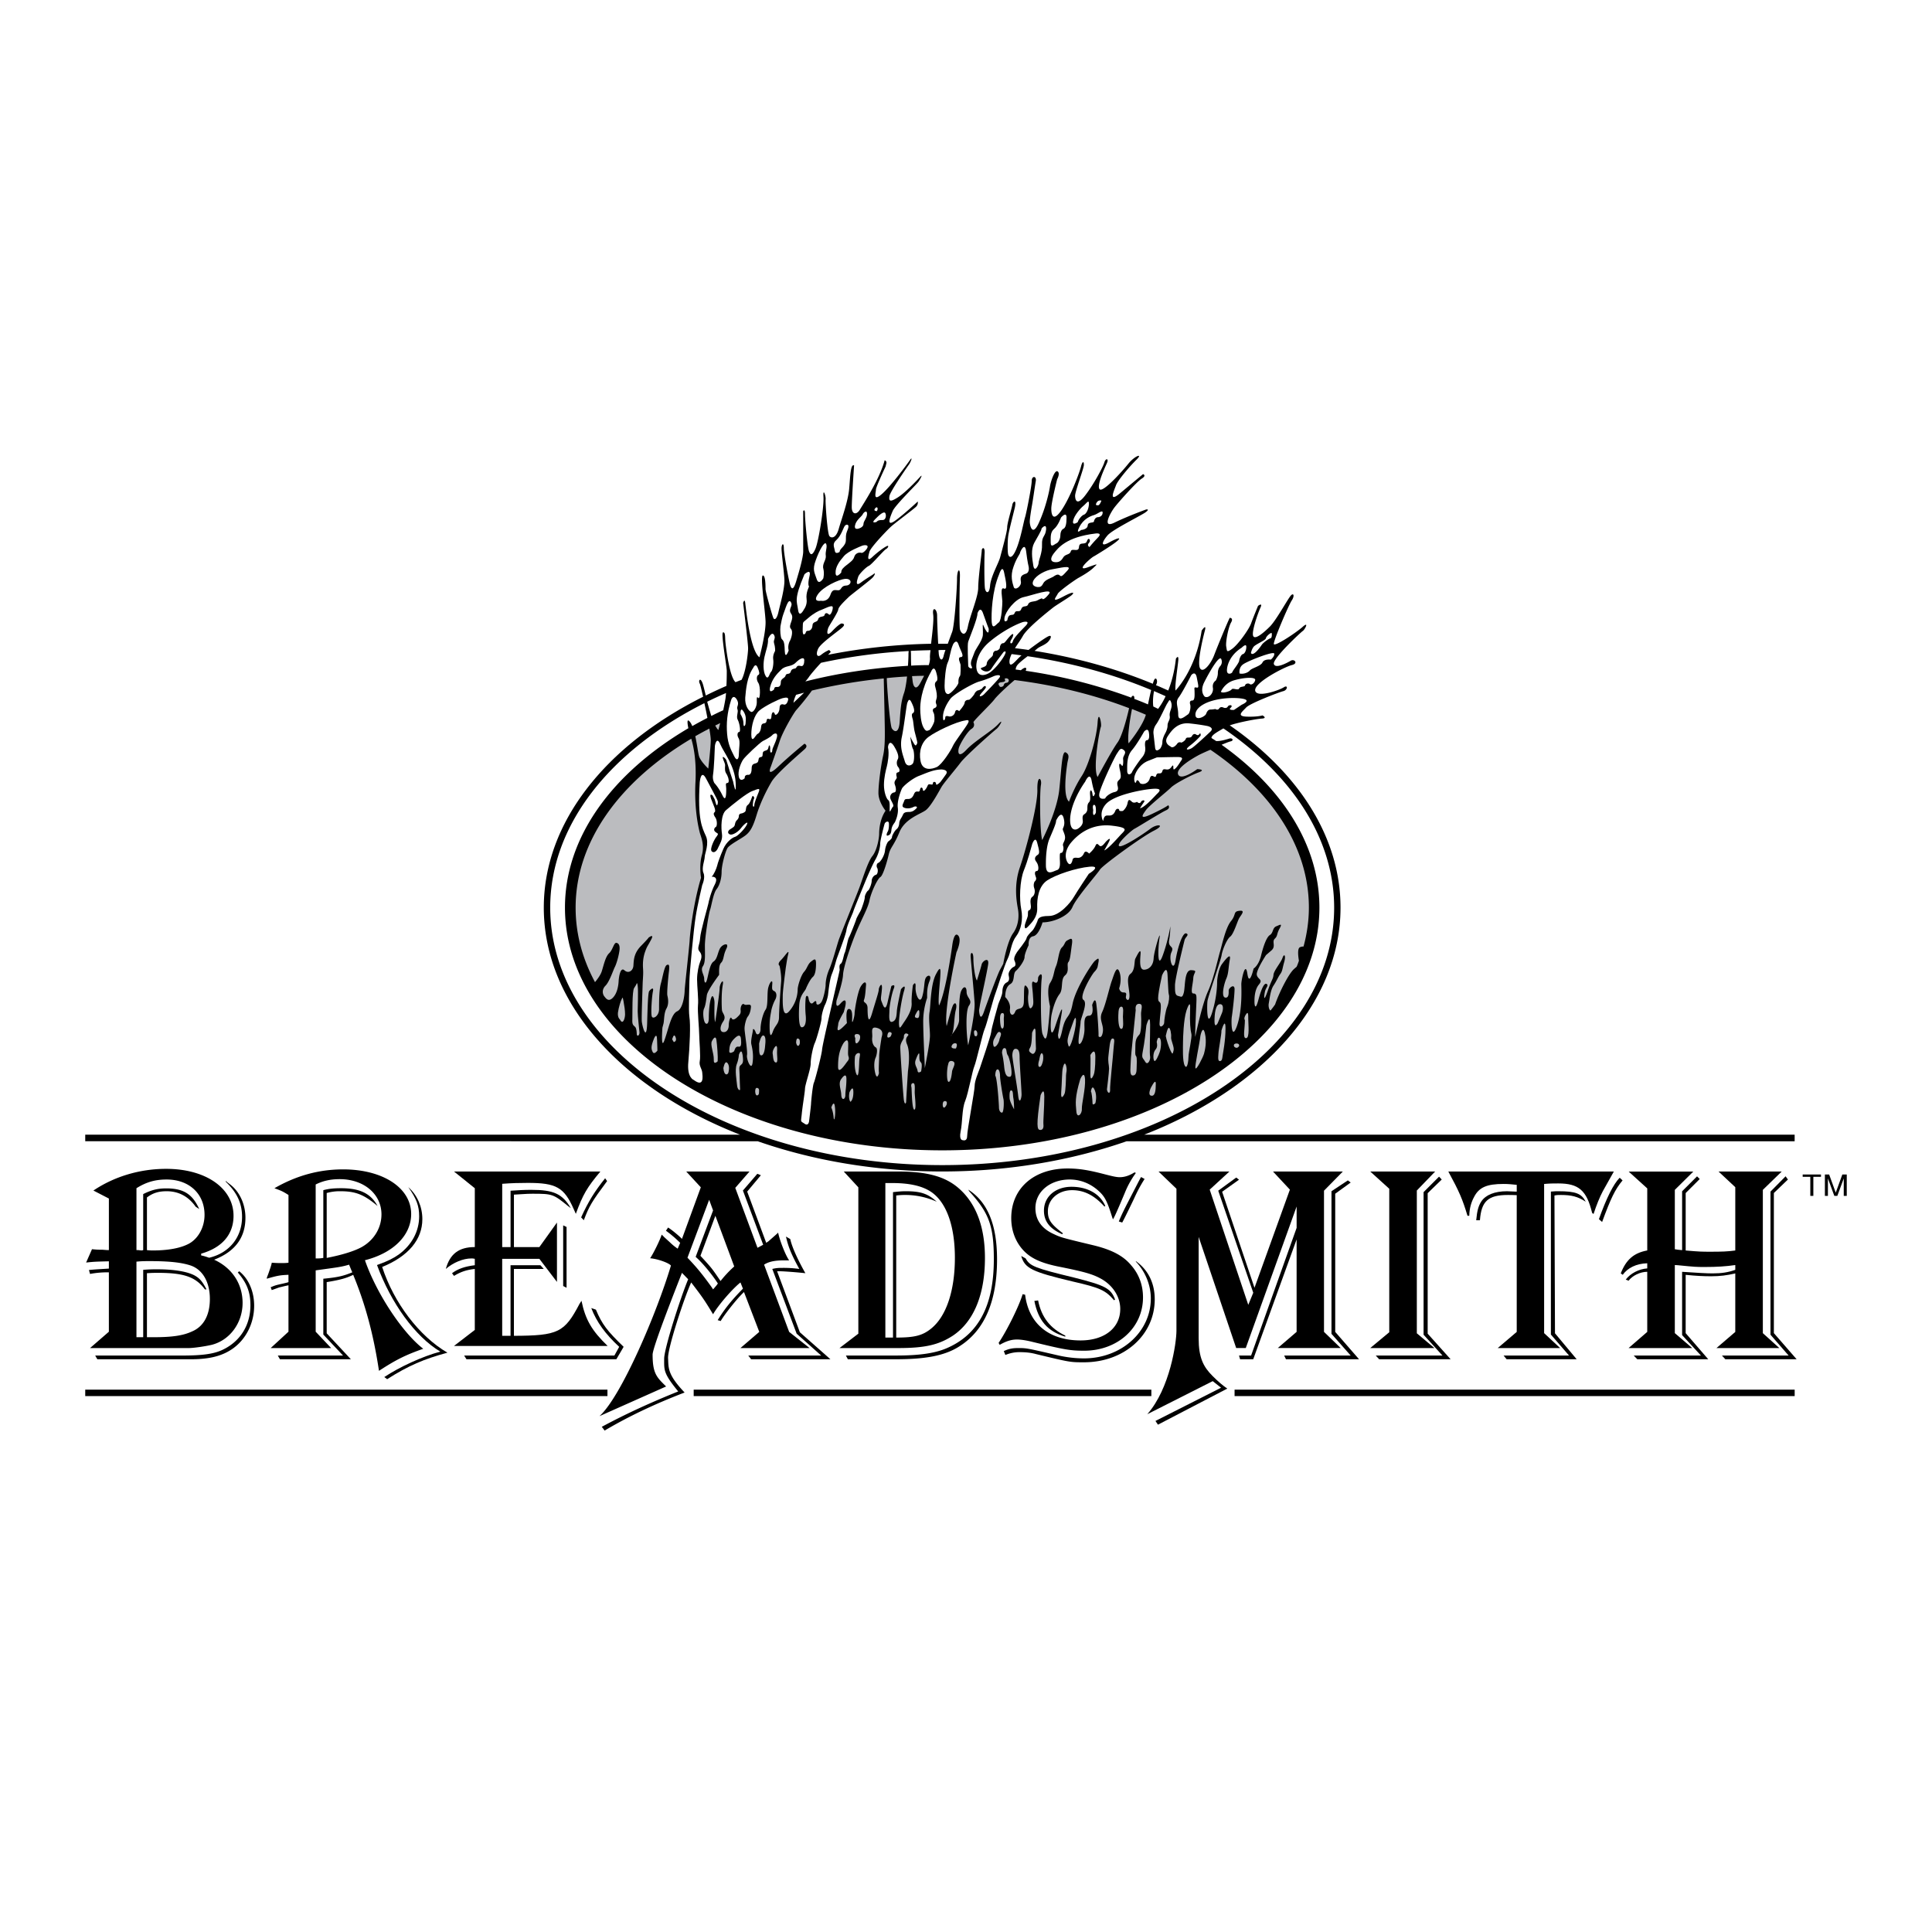 <svg xmlns="http://www.w3.org/2000/svg" width="2500" height="2500" viewBox="0 0 192.756 192.756"><g fill-rule="evenodd" clip-rule="evenodd"><path fill="#fff" d="M0 0h192.756v192.756H0V0z"/><path d="M183.312 119.311l.639-1.739v1.739h.301v-2.129h-.443l-.657 1.81-.656-1.81h-.426v2.129h.301v-1.739l.639 1.739h.302zM180.918 119.311v-1.899h.762v-.23h-1.826v.23h.761v1.899h.303zM8.504 113.209h65.335c-11.708-4.578-19.584-13.039-19.584-22.654 0-8.568 6.262-16.214 15.895-21.04-.16-.692-.284-1.224-.337-1.313-.16-.284.053-.709.301.018.071.213.177.657.302 1.171a42.701 42.701 0 0 1 2.058-.958c.036-.621.036-1.259.036-1.49 0-.443-.604-3.778-.373-3.849.249-.053.195.532.23.869.018.302.373 3.495 1.011 4.098.195-.071.408-.16.603-.23.444-.799.657-2.697.657-3.14 0-.55-.497-4.542-.497-4.542s.16-.515.213.036c.071.55.497 4.754 1.419 5.393 0 0 .674-2.537.604-3.655-.053-1.1-.55-4.506-.266-4.506.266 0 .266 1.046.266 1.348s.674 2.679.781 2.892c.088.213.336.178.514-.621s.639-2.36.585-3.247c-.053-.905-.301-2.714-.284-3.14.036-.425.23-.514.23.053 0 .585.515 3.317.639 3.69s.301.55.585-.373l.266-.904s.443-1.508.443-2.094v-4.027s.178-.301.178.302c0 .621.248 3.353.408 3.725.142.373.337.426.639-.284.302-.709.851-4.08.798-5.126-.071-1.047.249-.125.213.213-.036.337.178 3.405.373 3.654.177.248.674.248.94-.728.284-.994.958-2.803 1.047-4.098.106-1.277.142-2.377.479-2.217 0 0-.231 3.406-.231 4.151 0 .763.479.798.798.284.302-.515 1.969-3.016 2.484-4.949 0 0 .248.071.16.354l-.071.284s-.958 2.022-.958 2.289c0 .284-.319 1.224.55.479.887-.745 2.59-3.051 2.856-3.441.284-.408.089.195-.124.479-.195.267-1.845 2.644-1.934 3.123-.071.479.036.639.745.195.728-.426 1.863-1.614 2.271-2.058.391-.443.071.16-.125.443-.195.267-2.341 2.359-2.572 2.927-.23.55-.674 1.579.196.994.869-.604 2.306-1.951 2.306-1.951s.071.283-.16.514c-.248.249-2.111 1.632-2.501 1.987-.391.354-1.987 2.022-2.146 2.483-.142.479-.302 1.118.319.515.639-.585 1.224-.976 1.437-1.064.195-.071.106.195-.124.319s-1.419 1.543-1.703 1.667c-.284.124-.993.834-1.064 1.1-.088.284-.354 1.029.267.568.639-.479 1.188-.763 1.312-.887.124-.106.124.089-.124.372-.23.267-2.129 1.703-2.377 1.934-.23.23-1.029.958-1.064 1.259-.036.319-.87 1.543-.994 1.827-.106.284-.266 1.029.408.319.674-.709.905-.745.905-.745s.479 0 .124.355-2.111 1.543-2.431 2.129c-.301.603-.106.958.284.638.39-.319.798-.479.798-.479l.16.195s-.106.107-.266.284a58.515 58.515 0 0 1 10.271-1.1c.124-1.064.284-2.359.213-2.909-.124-.869.39-.585.39.089 0 .479.054 1.845.107 2.82h.958c.16-.443.319-.869.444-1.206.23-.674.479-4.311.479-5.269 0-.94.337-1.26.284-.107-.036 1.153-.071 4.666 0 5.109.089.426.567.905.798-.248.231-1.135 1.03-2.962 1.03-3.867 0-.922.354-3.495.354-3.726 0-.248.32-.443.285.266-.037.728-.037 3.051.035 3.53.088.479.443.603.514-.319.09-.905.834-2.182.994-2.767.16-.604.709-2.572.709-3.016 0-.426.479-1.969.516-2.253.035-.284.443-.639.248.284-.213.905-.639 2.484-.674 2.963-.055.479-.055 1.419 0 1.667.035.23.301.674.779-.39.48-1.082.764-2.821.924-3.3.141-.479.656-3.087.656-3.601 0-.515.479-.515.408 0-.09.514-.32 2.146-.408 2.572-.072.443-.195 1.188-.195 1.508s.248 1.579.922.071c.674-1.49 1.029-3.122 1.1-3.637.088-.514.479-1.667.764-1.455.266.195-.055.781-.055.781s-.584 2.306-.584 2.927c0 .639.195 1.384 1.064.089.869-1.312 1.738-3.654 1.898-4.275.158-.638.318-.514.283-.124s-.869 2.607-.869 3.016c0 .391.16 1.1 1.029-.053.869-1.136 1.773-2.839 1.896-3.282.125-.426.48-.391.232.124-.232.515-1.029 2.218-.711 2.572.32.355 2.219-1.738 2.857-2.537s1.508-1.1.834-.426c-.676.657-1.898 2.093-2.059 2.572-.16.461-.799 1.774.355.833 1.152-.958 2.342-1.951 2.342-1.951s.389.124-.125.444c-.514.319-2.342 2.377-2.732 2.891-.391.515-1.312 2.164.035 1.49 1.35-.656 3.123-1.295 3.123-1.295s.479-.089-.107.319c-.602.39-3.246 1.703-3.725 2.253s-.834 1.26.16.71c.992-.55 1.223-.479.779-.125-.426.373-2.092 1.401-2.359 1.543-.283.159-1.826 1.508-.602 1.082 1.223-.443.992-.354.602.036-.406.39-1.117.798-1.471.993-.355.195-1.988 1.348-2.094 1.614-.125.284-.764.958.514.284 1.26-.674 1.135-.355.834-.124-.318.248-1.438.922-1.791 1.188-.355.284-2.537 1.987-3.016 2.82-.213.39-.533.816-.799 1.242.443.054.904.106 1.348.178.656-.497 1.473-1.082 1.881-1.312.621-.355.301.372-.09.639-.389.283-.674.319-.992.603-.035.036-.107.089-.195.16 4.223.674 8.195 1.791 11.797 3.281.053-.159.088-.283.125-.354.195-.443.443.106.195.479v.018c.406.16.814.355 1.223.532.32-.816.621-1.863.764-3.175 0 0 .318-.515.23.248-.072.745-.355 2.484-.266 2.927 0 0 2.004-2.022 2.607-5.978 0 0 .514-.763.318 0-.195.745-.797 3.211-.479 3.761.32.55 1.117-.515 1.42-1.349.318-.833 1.348-3.335 1.543-3.689 0 0 .408 0 .125.479-.268.479-.551 1.934-.48 2.377.09.444 0 .674.604.231.586-.426 1.615-1.863 1.863-2.484.23-.639.709-1.792.709-1.792s.514-.391.23.195c-.266.603-.904 2.43-.709 2.82s1.064-.354 1.668-.958c.584-.585 1.613-2.448 1.986-2.962.355-.515.514-.124.195.354-.32.479-1.863 4.081-1.793 4.364.09.266 2.146-1.083 2.857-1.703.709-.639.23.266.035.39-.195.125-2.998 2.732-2.893 3.282.125.55 1.35-.106 1.703-.319.355-.195.764.284.09.443-.674.159-3.762 1.738-3.654 2.537.123.781 2.43-.036 2.855-.319.443-.284.391.284-.07.39-.48.125-3.336 1.225-3.691 1.632-.354.39-1.027.869.072.905 1.117.035 1.561-.124 1.561-.124s.551.284-.088.319c-.516.036-2.254.355-3.176.674 6.848 4.736 11.051 11.141 11.051 18.184 0 9.615-7.875 18.076-19.584 22.654h64.893v.656h-66.648c-5.5 1.916-11.779 3.016-18.396 3.016-6.634 0-12.915-1.1-18.414-3.016H8.504v-.653zM123.174 138.648h55.881v.639h-55.881v-.639zM69.209 138.648h45.662v.639H69.209v-.639zM8.504 138.648h52.101v.639H8.504v-.639zM178.381 117.68l-.231-.321-1.507 1.526v14.281l1.808 2.076h-6.652l.338.371h7.113l-2.271-2.607v-13.979l1.402-1.347z"/><path d="M162.486 116.881l1.861 1.686v6.191c-1.348.248-2.111.922-2.643 2.287l.195.143c.496-.691 1.348-1.117 2.447-1.152v.514c-.816.053-1.686.496-2.146 1.117l.285.107c.371-.496 1.152-.887 1.861-.887v5.996l-1.861 1.613h6.35l-1.738-1.49v-6.793l.301.018c1.793.176 1.793.176 2.715.176 1.154 0 2.059-.053 3.016-.193v.479c-.709.248-1.348.354-2.27.354-.568 0-1.49-.053-3.035-.158v6.314l1.881 2.041H163l.355.371h7.078l-2.254-2.607v-5.818c1.047.107 1.773.143 2.555.143.852 0 1.578-.09 2.395-.285v5.838l-1.881 1.613h6.281l-1.65-1.49v-14.297l1.881-1.828h-6.299l1.668 1.561v6.316c-.762.105-1.4.123-2.412.123-.922 0-1.1 0-2.537-.123v-5.73l1.402-1.402-.268-.266-1.49 1.49v5.873c-.336-.037-.479-.037-.727-.09v-5.924l1.846-1.828h-6.457v-.003zM154.732 133.148l1.811 2.094h-6.529l.303.371h6.988l-2.164-2.59-.053-13.748c.23-.053.373-.053.656-.053 1.029 0 1.686.16 2.467.674-.426-.816-.994-1.047-2.732-1.047-.195 0-.391 0-.746.035v14.264h-.001zM161.598 117.502c-.619.621-1.312 2.004-2.074 4.133l.318.283c.869-2.357 1.277-3.229 2.041-4.15l-.285-.266z"/><path d="M161.014 116.881h-16.516c1.1 2.021 1.418 2.768 1.914 4.418h.178c.018-.764.195-1.35.48-1.881.496-.959 1.26-1.295 2.943-1.295.445 0 .816.035 1.312.088v.674h-.141l-.834-.035c-1.242 0-2.129.373-2.555 1.012-.283.426-.426.922-.514 1.881h.371c.143-1.898.816-2.52 2.785-2.52.25 0 .498 0 .887.018v13.643l-1.896 1.613h6.227l-1.598-1.49v-14.883c.586-.053.924-.053 1.402-.053 2.039 0 2.838.674 3.387 2.943l.143.107c.285-.887.621-1.703.922-2.271l1.103-1.969zM143.842 117.68l-.268-.285-1.543 1.544v14.227l1.881 2.076h-6.652l.336.371h7.133l-2.29-2.552v-14.016l1.403-1.365z"/><path d="M136.709 116.881l1.898 1.721v14.316l-1.898 1.578h6.404l-1.756-1.473v-14.244l1.829-1.898h-6.477zM134.758 117.98l-.283-.212-1.633 1.082v14.228l1.916 2.164h-6.635l.178.371h7.291l-2.377-2.73v-13.785l1.543-1.118zM118.473 120.145l.764 2.182v11.975c0 1.65.887 2.52 1.596 3.406-1.33-.318-2.359-1.844-2.359-4.859v-12.704h-.001z"/><path d="M133.979 116.881h-6.973l1.686 1.809-3.531 9.793-3.229-9.58 1.686-1.205-.283-.213-1.791 1.312 3.494 10.182-.498 1.207-3.848-11.496 1.969-1.809h-7.078l1.791 1.721v14.174c0 1.172-.639 5.748-2.91 8.32l6.529-3.299.834.656-6.547 3.316.248.373c2.307-1.207 4.613-2.395 6.92-3.602-.426-.283-.924-.709-1.473-1.26-.922-.922-1.385-1.826-1.385-3.76v-10.113l3.744 11.088h.957l5.074-14.121v2.129l-4.541 12.738h-1.207l.107.371h1.312l4.328-11.955v9.225l-1.881 1.613h6.279l-1.666-1.613v-14.086l1.883-1.915zM101.887 125.307c.354 1.242 1.064 1.58 5.162 2.555 2.715.621 3.246.869 4.098 1.863l.105-.07c-.426-1.119-.975-1.402-4.061-2.184-3.957-.957-4.436-1.152-4.861-1.916l-.443-.248zM103.199 129.795c.391 1.969 1.312 3.033 3.086 3.566v-.107c-1.508-.727-2.377-1.826-2.713-3.512l-.373.053z"/><path d="M113.328 125.875c.959 1.012 1.49 2.359 1.49 3.672 0 3.336-2.945 5.979-6.67 5.979-.869 0-1.756-.107-2.59-.301-3.141-.729-3.141-.729-3.992-.729-.531 0-.922.07-1.418.303l.158.389a3.554 3.554 0 0 1 1.455-.283c.568 0 1.1.053 1.615.195 3.389.816 3.389.816 4.771.816 4.01 0 7.061-2.715 7.061-6.281 0-1.596-.639-2.926-1.881-3.812v.052h.001zM110.277 120.322c-.531-1.225-1.791-1.916-3.371-1.916-1.596 0-2.75.977-2.75 2.377 0 1.082.586 1.811 1.828 2.359l.053-.105c-1.189-.906-1.49-1.35-1.49-2.182 0-1.207 1.047-2.111 2.412-2.111 1.189 0 2.201.496 3.229 1.631l.089-.053zM113.844 117.432c-.195.336-.586 1.117-1.012 1.934-.621 1.205-.904 1.756-1.207 2.5l.338.107c.053-.09.248-.443 1.152-2.324.303-.674.604-1.277 1.082-2.023l-.353-.194z"/><path d="M113.188 116.969c-.533.338-1.012.48-1.473.48-.338 0-.711-.09-1.473-.285-1.561-.408-2.555-.584-3.727-.584-3.369 0-5.623 1.986-5.623 4.949 0 1.223.408 2.324 1.154 3.156.762.852 1.826 1.35 3.76 1.721 2.467.498 3.264.729 4.133 1.225 1.119.656 1.828 1.773 1.828 2.963 0 1.898-1.58 3.141-3.957 3.141-3.156 0-5.18-1.668-5.533-4.561l-.25-.053c-.318 1.1-1.525 3.566-2.395 4.861l.107.195c.621-.355 1.135-.533 1.721-.533.426 0 .975.09 1.596.248 3.141.764 3.709.869 5.109.869 3.336 0 5.873-2.287 5.873-5.32 0-1.207-.391-2.307-1.189-3.211-.781-.941-1.934-1.545-3.762-1.988-3.246-.779-3.246-.779-4.062-1.17-1.117-.533-1.721-1.385-1.721-2.537 0-1.65 1.473-2.855 3.424-2.855.994 0 1.953.354 2.732 1.01.727.621.959 1.012 1.49 2.715l.088.248c.125-.16.463-.922 1.172-2.607a9.037 9.037 0 0 1 1.117-2.021l-.139-.056zM84.59 135.613h4.826c3.033 0 4.949-.389 6.368-1.33 2.466-1.596 3.691-4.488 3.691-8.639 0-3.441-.941-5.73-2.875-6.955l.125.195c1.952 2.129 2.43 3.441 2.43 6.76 0 4.666-1.561 7.557-4.79 8.904-1.171.48-2.697.693-4.949.693h-5.021l.195.372z"/><path d="M84.182 116.881l1.455 1.578v14.602l-1.88 1.436h5.836c2.697 0 4.062-.318 5.482-1.242 2.076-1.4 3.193-4.08 3.193-7.752 0-3.104-.887-5.463-2.661-6.988-1.348-1.154-3.158-1.633-6.014-1.633h-5.411v-.001zM78.417 123.373c.231 1.047.567 1.846 1.33 3.229a11.596 11.596 0 0 0-1.667-.105c-.497 0-.639.018-1.029.105l2.431 6.459 2.448 2.182h-7.273l.284.371h7.912l-3.051-2.695-2.271-6.086h.302c.337 0 1.773.107 2.519.195-.78-1.383-1.348-2.643-1.508-3.406l-.427-.249z"/><path d="M74.78 116.881h-6.315l1.455 1.578-1.881 5.145c-.319-.336-1.064-.939-1.384-1.135l-.213.32c.337.248.533.406.674.531.266.213.497.443.745.674l-.248.586a5.279 5.279 0 0 1-.763-.621l-.603-.551c-.071-.088-.142-.141-.231-.23-.142.498-.852 1.934-1.153 2.359.709.055 1.845.443 2.076.729-1.401 4.719-4.967 13.092-7.132 15.025l6.652-2.963c-.922-.904-1.348-1.277-1.348-3.176 0-.727 2.271-6.475 2.927-8.16l.621.639c-.816 1.969-2.395 6.936-2.395 7.93 0 1.154-.088 1.438 1.401 3.264-2.608 1.047-5.162 2.201-7.628 3.531.107.123.195.248.284.373 2.52-1.49 5.198-2.732 7.983-3.797-1.721-1.811-1.596-2.43-1.65-3.424-.053-.959 1.579-5.961 2.307-7.557 1.153 1.508 1.312 1.738 2.182 3.174.55-.957 1.951-2.555 2.732-3.174l.248.619c-1.153 1.172-1.845 2.041-2.519 3.141l.301.09c.337-.604 1.632-2.254 2.324-2.893l1.525 3.975-1.88 1.613h6.9l-2.04-1.613-2.501-6.707c.426-.283 1.029-.426 1.898-.426h.603c-.373-.531-.94-1.986-1.1-2.768-.106.107-.106.107-.976.871l-.213.141-1.898-5.109 1.366-1.631-.355-.143-1.437 1.668 2.022 5.41-.568.303-2.217-5.979 1.422-1.632z"/><path d="M62.22 134.373c-1.65-1.598-2.146-2.236-2.768-3.709l-.461-.158c.533 1.4 1.419 2.607 2.786 3.867l-.479.869h-14.99l.231.371h14.955l.726-1.24zM56.526 122.416l-.338-.16v6.049l.338.177v-6.066zM60.375 117.555c-1.064 1.33-1.686 2.342-2.395 3.902l.266.285c.532-1.402.78-1.828 2.324-3.904l-.195-.283z"/><path d="M45.296 116.881l2.075 1.668v5.871c-1.596 0-2.483.691-2.892 2.182.746-.639 1.721-1.047 2.555-1.047.071 0 .195 0 .337.037v.639c-1.011.123-1.703.371-2.271.797l.195.268c.674-.408 1.242-.604 2.075-.693v6.086l-2.075 1.596h15.327c-1.561-1.508-2.218-2.607-2.607-4.506l-.195.303c-1.508 2.873-2.129 3.174-6.546 3.193v-6.672h2.98l-.337-.371h-2.98v7.043h-.833v-7.682h3.708l1.756 2.305v-5.924l-1.756 2.447h-2.537v-5.232l.284-.018c1.188-.072 1.188-.072 1.579-.072 1.952 0 2.076.037 3.53 1.225l.284.213c-.852-1.438-1.721-1.826-3.956-1.826-.709 0-1.26.035-2.058.088v5.623h-.833v-6.314c.976-.072 1.703-.09 2.555-.09 2.838 0 3.618.443 4.577 2.609l.213.479c.709-1.934 1.1-2.607 2.448-4.223H45.296v-.002zM38.626 137.602c2.111-1.35 3.708-2.023 6.014-2.645-2.821-1.648-5.34-4.967-6.511-8.551 2.607-1.064 4.009-2.73 4.009-4.771 0-1.242-.514-2.412-1.401-3.193.834 1.172 1.083 1.898 1.083 2.91 0 1.49-.728 2.855-2.04 3.814-.533.371-1.064.656-2.165 1.047 1.401 3.812 3.796 7.131 6.315 8.639-1.792.479-4.062 1.525-5.588 2.537l.284.213z"/><path d="M28.781 125.98c-.23.037-.426.037-.71.037-.248 0-.479 0-.958-.037l-.018.107a6.261 6.261 0 0 1-.195.621 8.276 8.276 0 0 1-.266.727l-.018.143c1.153-.338 1.401-.355 2.165-.391v.729l-.089.035c-.337.088-.674.158-.976.23-.284.07-.408.123-.71.248l.107.283c.426-.143.709-.266.816-.283.177-.035.337-.09.852-.195v4.631l-1.774 1.631h6.032l-1.543-1.631v-6.121c2.306-.318 2.537-.338 3.335-.568l.071.178.16.391.088.195c-.869.355-1.401.496-2.892.639v5.57l1.969 2.094h-6.51l.213.371h7.078l-2.413-2.59v-5.107c1.313-.215 1.97-.391 2.644-.729 1.207 2.928 2.022 5.926 2.572 9.58 1.686-1.1 2.643-1.58 4.417-2.201-2.075-1.596-4.666-5.516-5.818-8.834 2.856-.727 4.612-2.5 4.612-4.611 0-2.607-2.821-4.453-6.794-4.453-2.395 0-4.666.621-6.848 1.881.674.248.816.301 1.402.674v6.756h-.001zM23.725 126.957c.905 1.047 1.26 1.969 1.26 3.264 0 1.934-.958 3.531-2.643 4.383-.923.479-2.094.639-4.205.639H9.498l.213.371h9.331c1.88 0 3.193-.336 4.257-1.117 1.295-.957 2.058-2.537 2.058-4.223 0-1.453-.568-2.713-1.49-3.441l-.142.124z"/><path d="M10.863 119.578v5.145c-.142 0-.195 0-.639-.037-.284 0-.532 0-1.046-.053l-.586 1.33c.852-.088.905-.088 2.271-.123v.727c-.497.035-1.596.09-1.987.143l.106.391a9.485 9.485 0 0 1 1.88-.16v5.926l-1.88 1.631h9.811c.532 0 1.738-.178 2.376-.336 1.792-.48 3.034-2.201 3.034-4.17 0-1.898-1.046-3.494-2.838-4.311 2.076-.799 3.122-2.199 3.122-4.188 0-1.258-.514-2.447-1.348-3.174-.177-.16-.284-.213-.621-.498v.072c1.118 1.082 1.632 2.146 1.632 3.512 0 2.023-1.259 3.602-3.282 4.08-.373-.123-.532-.178-.798-.23v-.178c2.111-.604 3.229-1.934 3.229-3.777 0-2.75-2.767-4.684-6.723-4.684-2.59 0-5.145.744-7.256 2.164l1.543.798z"/><path d="M71.356 72.389c.106.195.213.355.319.444 0 0 .071-.284.177-.692-.177.089-.336.16-.496.248z" fill="#bbbcbf"/><path d="M70.558 70.012c.125.461.266.958.408 1.419.39-.195.781-.391 1.189-.568a25 25 0 0 0 .23-1.188c.018-.142.035-.337.053-.532a35.55 35.55 0 0 0-1.88.869z" fill="#fff"/><path d="M69.369 73.454c.177.816.284 1.686.373 1.987.16.533.923 1.242.923 1.242s.248-2.128.248-2.856c0-.195-.053-.603-.142-1.135-.479.247-.94.496-1.402.762zM59.364 97.988c.267-.32.568-.746.674-1.082.213-.675.373-1.473.745-1.81.355-.337.461-1.046.709-1.028.23.035.391.248.302.833-.089.586-.302 1.294-.461 1.597-.16.318-.532 1.455-.922 1.844-.408.408-.284.889-.089 1.102.178.23.426.531.852.07s.532-1.225.55-1.686c.036-.461.195-1.384.586-1.012.407.355.869.018.887-.496.036-.532.036-1.224.78-1.969.728-.745.728-.798.728-.798s.621-.479.249.213c-.373.709-.373.585-.585 1.17s-.249 1.171-.213 1.685c.035.533 0 .764-.036 1.455-.018.674-.124 3.424-.088 3.832.035.408.461 2.094.532.248.053-1.844.089-3.139.213-3.281.125-.16.461-.461.373 0-.106.461-.23 2.182-.124 2.52.089.336.728 0 .728-.711 0-.709 0-1.969.195-2.607.178-.656.337-1.667.568-1.791.249-.125.284.035.23.586-.071.549-.23 2.217-.16 2.465.053.23.178.799-.089 1.277-.284.496-.212 1.242-.319 1.578l-.089.338s-.178 2.359.213 1.225c.408-1.137.656-2.59 1.26-2.857.621-.283.745-1.791.745-2.057 0-.285.461-4.365.497-4.985.018-.586.355-3.69 1.136-6.28 0 0-.213-1.224.089-2.271.301-1.047-.16-1.97-.213-2.235-.071-.284-.585-2.218-.426-5.127.107-2.289-.266-3.726-.425-4.24C61.865 77.924 57.43 83.92 57.43 90.555c0 2.608.674 5.091 1.934 7.433zM120.762 74.802c-.586.248-1.117.497-1.26.585-.355.195-2.271 1.259-1.951 1.898.318.639 1.898-.55 1.898-.55s.922.035.158.319c-.744.266-2.412 1.135-2.803 1.543-.389.391-2.146 1.774-2.465 2.218-.301.426-.816 1.064.604.391 1.418-.675 1.613-.87 1.613-.87s.285.284-.23.514c-.514.23-2.803 1.668-3.121 1.827-.32.16-1.863 1.543-1.545 1.739.303.195 2.449-1.224 3.123-1.739.674-.514 1.543-.408.355.195-1.189.585-5.145 3.477-5.393 3.885-.232.39-2.324 2.767-2.732 3.708-.391.958-1.971 1.561-2.998 1.561 0 0-.355 1.259-.924 1.384-.549.088-.461.887-.461.887s-.408.833-.408 1.188c0 .354-.549 1.117-.869 1.384-.318.283-.07 1.027-.549 1.312-.479.266-.516 1.029-.516 1.295 0 0 .551.514.48 1.152-.09.639.318.834.514.32.195-.516.834-.035.869-.994.035-.939-.035-1.863.23-1.578.283.283.248.549.195.992-.035.426.053 1.455.32 1.189.283-.283.193-.639.158-1.312s-.23-1.508.125-1.26c.355.23.391-.213.391-.408s.479-.781.354.123c-.105.906-.105 4.986.09 5.465s.389.904.549-.551c.16-1.473.195-2.217.195-2.217s-.391-1.668 0-2.307c.408-.621.355-1.135.604-1.703.23-.549.266-1.542.586-1.862.318-.301.248-.549.549-.709.32-.159.568-.372.443.444-.123.833-.158 1.508-.354 1.738s.158.905-.32 1.313c-.479.389-.16 1.348-.549 1.861-.408.516-.676 1.455-.799 2.059-.125.586-.195 2.838.355 1.188.549-1.666.797-2.182.639-1.24-.16.957-.355 2.074-.355 2.074s.07 1.137.426-.479c.354-1.633.727-1.029 1.029-2.625.318-1.578 1.951-4.027 2.217-4.276.283-.23.443-.39.373.089l-.09.479s-.035.231-.318.515c-.266.266-1.578 2.484-1.1 2.803.479.32-.285 1.828-.285 2.217 0 .391-.354 2.184-.123 2.184.248 0 .514-.869.514-1.473 0-.586-.105-1.35.443-1.35.551 0 .32-1.062.32-1.062s.318-1.029.426-.037c.123.994.213 2.607.213 2.893v.266s.301.32.426-.426c.123-.744-.426-1.225-.07-1.986.354-.746.709-2.377.939-3.051.248-.676.514-1.74.799-.941.266.781-.037 1.615-.037 1.615s.072.408.426.408c.355 0 .285.158.248.426-.053.283.391.639.355-.195-.053-.834-.355-1.738.107-2.094.479-.355.354-1.278.479-1.508s.604-1.277.514-.39c-.07.869-.07 1.543.408 1.49.461-.035.869-.426.904-1.135.037-.71.746-3.033.586-2.022-.16 1.029-.23 3.246.32 1.738.549-1.508.762-2.909.762-2.909s0 .674-.123 1.401c-.125.763.549.515.23 1.188-.32.674.195 2.112.408.834.193-1.26.709-2.838 1.064-2.714.354.124-.09.372-.16.656-.072.284-.959 3.849-.959 4.523 0 .656 0 .977.32 1.064.318.072.408.23.566-.354.143-.604.037-2.271.746-2.219.709.035.23.195.195.781-.035.604-.32 1.543 0 1.543.318 0 .318.213.318.604s-.158 3.281-.123 3.725c0 0 .674-3.246 1.277-4.559.584-1.312.992-3.282 1.188-3.92s.551-2.395 1.102-3.069c.549-.674.193-.958.832-1.029.639-.089.195.39 0 .709s-.549 1.579-.904 1.863c-.354.266-.799 1.366-.869 1.88-.088.515-1.312 4.009-1.402 4.525-.07.514-.07 2.838.445 1.223.514-1.631.514-2.926.514-3.139 0-.195.125-1.26.479-1.74.355-.478.941-1.223.781-.425-.143.78-.107 1.349-.355 1.897-.23.551-.514 1.775-.105 1.863.391.07.354-.479.354-.709 0-.248.586-.729.586-.125 0 .586-.195 2.219-.266 2.697-.088.461-.053 2.572.514.939.551-1.615.426-3.76.426-4.15 0-.408.408-2.378.604-1.029.195 1.348.621-.515.621-.515s.479-.284.727-1.224c.23-.958.551-1.916.906-2.129.354-.23.23-.709.639-.869.389-.16.619-.319.318.23-.318.568-.16.71-.479 1.012-.32.319.16.763-.355 1.188l-.514.443s-.994 1.507-.924 1.968c.09.48.676.443.195.994-.461.568-.426 1.543-.426 1.738 0 .213.072.959.391-.23.32-1.188.604-1.738.834-1.578.23.158-.125.354-.195.834-.088.461-.123 1.027.285-.125.389-1.152.549-1.189.584-1.633.035-.426.746-1.223.904-1.702.16-.461.355-.231.16.443-.195.675-.16.87-.391 1.188-.23.32-.354.674-.674 1.152-.318.48-.391 1.385-.479 1.811-.035.248.035.604.178.674a7.88 7.88 0 0 0 .461-.604c.408-1.188 1.348-3.068 1.898-3.547.105-.09.178-.16.248-.213.088-.195.16-.391.23-.604-.07-.426-.16-1.153.07-1.331a.834.834 0 0 1 .391-.088c.338-1.242.533-2.555.533-3.885.003-6.061-3.741-11.614-9.825-15.747z" fill="#bbbcbf"/><path d="M122.057 72.673c-.496.301-1.189.639-1.189.958.16.106.32.195.463.302.461.035 1.135-.195 1.33-.249.283-.089.479.195.123.284-.123.018-.479.16-.904.337 6.049 4.311 9.758 10.005 9.758 16.25 0 13.322-16.906 24.214-37.627 24.214-20.738 0-37.644-10.893-37.644-24.214 0-7.078 4.754-13.447 12.311-17.899-.106-.515-.16-1.011.142-.657.089.106.177.266.249.444.496-.284.993-.55 1.508-.816a35.421 35.421 0 0 0-.302-1.472c-9.331 4.701-15.38 12.099-15.38 20.401 0 14.138 17.58 25.687 39.116 25.687 21.537 0 39.098-11.549 39.098-25.687-.002-6.937-4.222-13.235-11.052-17.883zM115.139 68.948c-.09.461-.143 1.082-.072 1.543.16.071.32.16.48.23.193-.266.479-.674.744-1.259-.373-.177-.764-.337-1.152-.514z" fill="#fff"/><path d="M112.938 70.74c-.23 1.135-.479 2.909-.336 3.424 0 0 1.4-1.703 1.721-2.856a42.493 42.493 0 0 0-1.385-.568zM101.23 67.848c-.746.621-1.756 1.579-2.006 1.916-.354.479-1.986 2.022-2.109 2.288 0 0 .248.408-.196.674-.426.284-1.153 1.508-1.26 1.916-.106.391-.071 1.064.78.143.869-.905 2.466-1.81 3.14-2.52.674-.728.105.266-.16.461-.283.213-3.015 2.626-3.565 3.335-.533.709-1.721 2.093-1.916 2.448-.213.355-1.047 1.951-1.597 2.341-.55.391-2.058.834-2.608 2.182-.55 1.348-.905 1.508-1.064 2.217-.16.71-.568 2.094-.833 2.253-.284.16-.922 1.508-1.082 2.307-.142.78-.781 1.845-1.384 3.317-.585 1.454-1.224 3.388-1.26 4.132-.035.764-.639 2.537-.639 2.537s-.195.994.391.32c.603-.674.567-.072.443.408l-.124.461s-.55.922-.55 1.188c0 .285-.426 1.277.869-.105 0 0-.195-1.402.195-1.402.408 0 .319.799.319 1.189 0 .408.249-.426.249-.746 0-.318.302-2.182.621-2.695.319-.516.567-.516.514-.072-.036.426-.071 1.102-.195 1.42-.125.32.354.195.354.834s.053 1.826.443.514c.391-1.312.674-2.146.674-2.377s.354-.869.319-.123c-.053.762-.16.992-.053 1.277.124.266.354 1.188.603.158.231-1.027.39-1.666.39-1.666s.443-.285.249.23c-.213.514-.444 1.756-.444 2.182 0 .443-.124 1.277.284 1.152.391-.123.426-.549.461-1.117.054-.549.408-2.129.408-2.129s.55-.674.319.125c-.248.779-.567 2.803-.515 3.406.036.584.195.193.55-.32s.745-1.189.709-1.826c-.035-.639.124-1.775.124-1.775s.319-.566.267.195c-.036.746.443 1.775.674.904.248-.869.16-1.543.355-1.861.212-.32.603-.285.373.318-.249.586-.249 1.154-.249 1.42v.283s-.39 1.029-.39 2.342c0 1.295.159 4.275.159 4.666 0 0 .515-2.537.515-3.246 0-.711-.16-1.738-.035-2.412.106-.676.106-2.697.621-3.691.514-.993.479-.479.444.195-.036.674-.249 2.467-.125 2.893 0 0 .603-.941 1.313-5.944 0 0 .16-1.472.585-1.046.426.426-.159 1.685-.159 1.685s-1.295 5.872-.976 7.362c0 0 .39-1.453.585-1.969.195-.514.514-.355.319.391-.195.762-.124 2.342-.514 2.572 0 0 .852-.941.852-1.615s-.036-2.305.195-2.855c.248-.551.55-.514.55.07 0 .604.638.799.249 1.35-.408.566-.249 3.174-.089 3.973 0 0 .709-3.176.639-4.24-.07-1.082-.354-4.008-.39-4.558-.053-.55.267-.586.267.124 0 .709.158 1.934.354 2.217 0 0 .408-1.312.479-1.633.09-.319.764-.78.639.036-.123.833-.674 3.3-.797 3.921l-.107.639s.07 1.473.551-.035c0 0 1.223-3.406 1.543-4.01l.318-.586s.391-2.252.994-3.068c.586-.834.586-1.827.461-2.466-.105-.621-.426-2.289.213-4.116.621-1.81 1.775-6.138 1.738-7.717-.035-1.579.479-1.153.355-.479-.125.674-.125 4.47.123 5.5 0 0 1.455-2.803 1.703-4.985.232-2.182.268-3.992.656-3.761.408.231.25.55.16 1.029-.07.479-.514 3.282.16 3.885 0 0 .514-1.419 1.277-2.572.746-1.153 1.508-4.009 1.578-5.357.09-1.331.445.213.32.479-.125.284-.834 4.205-.32 4.985 0 0 1.385-2.607 1.988-3.441.426-.585.904-2.324 1.152-3.424-3.473-1.333-7.323-2.291-11.421-2.805z" fill="#bbbcbf"/><path d="M102.525 65.471c-.461.355-.924.728-1.047.922a.748.748 0 0 0-.143.408c.16.018.338.036.516.071.035-.036.07-.054.105-.089.443-.319.496-.106.373.142a52.099 52.099 0 0 1 10.537 2.679c.088-.266.355-.266.301.125.463.177.924.354 1.367.55.105-.497.213-1.011.318-1.437-3.723-1.561-7.893-2.715-12.327-3.371zM100.928 65.258c-.123.266-.213.515-.213.746 0 .78.674-.16 1.047-.479.035-.035.09-.089.16-.142-.338-.036-.674-.09-.994-.125zM93.637 64.868c0 .106.018.195.018.266.036.621.319.94.479.355a5.04 5.04 0 0 1 .195-.639h-.319c-.125 0-.249 0-.373.018z" fill="#fff"/><path d="M90.994 67.458c.036.426.089.781.16.923.195.39.443.195.709-.319.089-.16.213-.391.337-.639-.408-.001-.816.017-1.206.035z" fill="#bbbcbf"/><path d="M90.87 64.939c0 .088.018.177.018.301 0 .284 0 .709.018 1.171a28.597 28.597 0 0 1 1.756-.053c.089-.266.124-.497.124-.674-.018-.142 0-.443.053-.816-.674.017-1.33.035-1.969.071z" fill="#fff"/><path d="M88.475 67.653c.018.976.319 4.666.497 5.003.213.354.727.639.798-.763.089-1.384.16-2.004.443-2.803.106-.337.213-.94.284-1.597-.691.036-1.366.089-2.022.16zM81.006 68.895a26.364 26.364 0 0 1-1.579 1.969c-.302.373-1.331 2.146-1.614 3.016-.284.87-.905 2.608-.905 2.608s-.515 1.153.674.053c1.171-1.118 2.679-2.342 2.679-2.342s.408.16.053.515c-.373.354-2.821 2.413-3.335 3.282-.514.87-1.1 2.058-1.472 3.247-.355 1.188-.621 1.667-1.029 2.022-.391.354-1.65.958-1.898 1.348-.23.391-.585 1.739-.585 2.377s-.195 1.348-.514 1.738c-.319.408-.515 1.739-.639 2.058-.124.319-.514 2.696-.514 3.548 0 .869.071 1.667-.195 2.057-.284.408.124.869.124 1.242 0 .355.142.674.301.035s.284-1.508.639-1.738c.355-.249.391-.798.603-1.242.195-.425.71-.585.745-.39.036.195-.035.23-.195.638-.16.39-.16.869-.39 1.101-.249.248-.213.762-.213 1.223 0 0-1.136 1.508-1.224 2.023-.071.514-.125.994-.266 1.312-.16.32-.089 1.064.035 1.348.106.285.426.355.426-.391 0-.762.089-1.631.249-2.021.16-.408.319.16.319.514 0 .355-.053 1.615.071 1.934 0 0 .443-2.961.443-3.404 0-.426.461-1.102.302-.268-.142.816-.106 2.164-.071 2.484.036.318.479.604.125 1.117-.355.514-.355 1.029 0 1.064.354.035.55-.283.55-.674s.159-.959.284-.709c.106.23.354.105.585-.125.23-.23.354-.32.319-.674-.036-.355.159-.746.354-.586s.71-.16.674.266c-.036.445-.16.764-.32.959-.159.195-.319.834-.319 1.188 0 .355.319 2.289.248 2.645-.088.373.426 1.631.55.799.124-.834-.035-1.51-.124-1.898-.071-.391.16-1.189.16-1.385s.16-.123.284.23c.106.355.479.195.479-.354 0-.551.23-1.545.514-1.936.266-.406.106-1.666.266-2.217.16-.566.444-.834.39-.318-.035.514-.035.584.213.709.23.125.267.514.071.869s-.355.869-.391 1.117c-.035.23-.159.711-.159 1.49 0 .799.07 1.242.319.568.23-.674.621-.764.621-1.473s.16-2.891.213-3.566c.036-.674-.16-1.543-.16-1.543s-.284-.16.16-.585c.426-.444.816-1.118.71-.604-.125.515-.195 1.064-.249 1.384-.036.32-.302 2.271-.302 2.785 0 .516-.088 2.412.656 1.543a3.435 3.435 0 0 0 .834-2.182c0-.318.319-1.383.639-1.738.319-.355.354-.764.71-1.029.354-.284.479-.319.479.23 0 .551-.071 1.1-.319 1.312-.23.195-.55.834-.674 1.137-.106.318-.586.604-.675 1.596-.07.977-.07 2.289.249 2.289.32 0 .461-.479.391-1.189a9.117 9.117 0 0 1 0-1.738c.036-.283.23-.283.284.035.036.32.231.676.461.443.248-.248.319-.193.319.037s.32.195.515-.125c.195-.318.408-1.348.408-1.703s.106-.994.39-1.614c.284-.639.709-2.217.905-2.821.195-.567 1.756-4.417 2.022-5.126.284-.709.869-2.697 1.348-3.282.479-.603.674-1.827.674-2.217 0-.408.071-1.473.639-2.306 0 0-.71-.869-.71-1.774 0-.922.266-2.821.461-3.69.195-.869.195-1.898.16-3.53-.018-1.207-.071-3.122-.089-4.204a54.055 54.055 0 0 0-7.167 1.207z" fill="#bbbcbf"/><path d="M79.428 69.32a2.986 2.986 0 0 0-.266.798s.497-.461 1.064-1.011l-.798.213zM81.911 66.127c-.532.567-1.082 1.224-1.206 1.419a4.2 4.2 0 0 1-.355.443c3.211-.816 6.652-1.348 10.236-1.561.036-.497.053-.94.053-1.189 0-.106.018-.213.018-.284a55.179 55.179 0 0 0-8.746 1.172z" fill="#fff"/><path d="M61.848 101.713s-.249-.178-.195-.691c.071-.516.284-1.189.373-1.33.089-.16.089-.303.178.178.088.479.159.939.159 1.33s-.214 1.116-.515.513zM63.533 103.221s0-.639-.177-.779c-.177-.16-.301-.213-.266-.764.018-.551-.035-2.785.178-3.104l.212-.338s.088-.391.142.125c.071.514 0 2.109 0 2.555 0 .461.16 1.826.177 2.057.035.248-.177.513-.266.248zM65.253 103.611s.284-.691.302.125c.035.814.035 1.082.035 1.082s-.301.426-.461.158c-.142-.283-.23-.496.124-1.365zM67.063 103.699s.16-.691.337-.23c.178.443-.177.498-.177.498l-.16-.268z" fill="#bbbcbf"/><path d="M69.209 107.744s-.692-.23-.532-1.809c.142-1.561.231-3.707.106-4.471-.106-.746 0-2.928 0-3.602 0-.656.426-5.197.621-6.386.177-1.171.656-3.175.656-3.175s.337-.728.124-1.207.125-1.26.125-1.597.479-1.331.106-2.111c-.355-.798-.834-1.614-.603-5.322 0 0 .106-1.401.639-.372.549 1.029 1.1 2.04 1.153 2.217s-.053.692-.177.266l-.124-.426-.213-.39s-.354-.302-.16.301c.213.604.55 1.206.373 1.366-.178.142-.071.337.088.567.16.249.177.816.036.905-.16.089-.284.337-.036.515l.248.177s-.035.16-.195.337c-.142.178-.656 1.153-.444 1.402.213.23.515 0 .657-.373.16-.355.461-.781.373-1.366-.088-.567-.125-1.934.425-2.377.533-.461 2.076-1.721 2.626-1.898.532-.195.816-.373.603.142-.213.514-.426 1.064-.426 1.277s-.177.231-.142-.125c.017-.372.142-.603.142-.603s-.125-.337-.212-.124c-.089.213-.213.657-.426.816-.212.142-.177.426-.23.604-.071.18-.39.251-.39.251s-.284 0-.284.266-.23.443-.23.443-.124.125-.16.373-.177.302-.355.426l-.195.124s-.302.267 0 .444c.301.177.94-.302 1.153-.603.213-.302.781-.816.603-.391-.177.426-.94 1.207-1.206 1.26-.266.071-.852.497-1.153 1.188-.302.692-.568 1.419-.621 1.686-.071.283-.319.887-.55 1.1 0 0 .728-.071.337.728-.408.78-.639 1.773-.674 1.986-.036.213-.781 2.75-.816 3.424-.035.692-.354.994-.053 1.331.302.337.177.727.053 1.029-.124.302-.302 1.064-.302 1.757 0 .691.16 1.969.089 2.59-.053.639.124 2.359.124 2.908 0 .551.16 2.201.054 2.662-.089.443.213.744.248 1.117.035.354.212 1.542-.853.743z" fill="#fff"/><path d="M71.604 105.883s-.426.443-.39-.178c.018-.639-.391-1.49-.178-1.846.195-.373.391-.514.444-.07.071.461.16 1.668.124 2.094zM72.172 106.574s.124-.764.372-.551c.231.213.213.639.142.941-.053.302-.443.427-.514-.39zM73.237 104.889s-.515.391-.479-.07c.018-.443.106-.816.515-1.207.391-.391.621-.391.656.053.036.461.036.799-.213.764-.231-.036-.338.034-.479.46zM73.715 105.244s.249-.764.373 0c.107.762.018.852-.195 1.029-.213.176-.106.479-.106.904s.053 1.33.053 1.508-.266.035-.301-.391-.249-1.561-.036-2.111c.212-.548.212-.939.212-.939zM75.738 104.125s.16-.852.426-.814c.266.035.213.691.178.975-.018.266-.089 1.012-.391 1.012s-.178-.923-.213-1.173zM77.104 105.209s-.089-.268.124-.621c.213-.373.337-.285.302.23-.036.514.124 1.152-.089 1.188-.213.017-.302-.283-.337-.797zM75.348 108.934s-.036-.461.212-.391c.249.053.16.355.16.533 0 .194-.337.426-.372-.142zM79.428 104.037s0-.479.177-.426c.195.053.195.178.195.426s-.248.551-.372 0z" fill="#bbbcbf"/><path d="M72.456 75.813c-.053-.107-.514-.604-.283 0 .248.603.159.461.159.816 0 .373.054.426.213.691.142.284.267.798.018.798-.231 0-.107.302-.107.568 0 .284.018 1.49-.372.674-.391-.816-.816-1.242-.816-1.242s-.213-.337-.125-.851c.089-.515.178-2.608.178-2.785 0-.178.195-1.064.55-.213.373.852 1.419 2.111 1.525 3.778.089 1.668-.248-.053-.248-.053l-.337-1.029c0 .001-.213-.744-.355-1.152zM74.301 77.641s-.426.443-.586-.125c-.142-.585.213-1.401.408-1.703.178-.302 1.686-1.721 1.987-1.88.301-.143.798-.426.922-.568.106-.159.621-.408.479.213-.16.604-.461 1.047-.461 1.295s-.23.337-.213-.053c.036-.408-.088-.674-.177-.213-.088.443-.568.124-.568.639s-.372.053-.425.603c-.071.532-.674.089-.674.816 0 .728-.354.639-.354.639s-.373-.036-.338.337zM72.935 69.871s.177-.657.55-.125c.354.55-.035.709.089 1.011s-.16.727.035 1.064c.178.319.319 1.206.142 1.206s-.249.337-.053.639c.178.302.018 1.029.018 1.579 0 .532-.213.728-.479.177-.267-.55-.604-1.118-.692-2.182s-.001-2.128.39-3.369zM73.875 71.236s-.036-.781.301-.266c.337.514.213.94.213 1.171 0 .248-.213.497-.213.071s-.176-.763-.301-.976zM75.33 73.507s-.372.639-.372-.231c0-.887.284-1.952.815-2.395.55-.461 1.952-1.135 2.307-1.224.373-.089.674-.125.515.301-.142.426-.391.337-.391.337s-.426-.177-.426.337-.426.851-.479.603c-.071-.249-.301-.302-.337.266-.036.585-.426-.089-.479.408-.071.479-.497.018-.55.639-.053.603-.391.692-.391.692l-.212.267zM75.152 66.624s.213-.515.425-.053c.195.461.231.692.089.763-.16.053-.249.443 0 .816.23.355.177 1.667 0 1.49-.195-.195-.16 0-.16.443 0 .461-.337 1.029-.568.94-.249-.089-.638-.639-.585-1.419.072-.798.161-2.058.799-2.98zM77.228 68.788s-.568.532-.391-.248c.195-.781.639-1.277 1.1-1.721.443-.461.994-.248 1.455-.709.443-.443.852-.603.852-.23 0 .355-.106.638-.337.568-.248-.054-.373-.036-.461.159-.089.178-.444.018-.55.391-.088.354-.443.124-.515.39-.053.284-.479.284-.479.674 0 .39-.177.479-.337.479-.142-.001-.302-.054-.337.247zM76.625 63.75s.337-.781.586-.426c.23.372-.089.496.018.852.124.372.106.763.106.763s-.249.39-.195.815c.071.426-.053 1.153-.213 1.277-.142.106-.266.87-.532.426-.284-.461-.248-1.348-.124-1.916.123-.584.389-1.206.354-1.791zM78.683 64.903s-.355.993-.39 0c-.018-.994-.178-.994-.302-1.153-.124-.143-.177-.905-.124-1.277.071-.355.16-.87.302-1.242.159-.354.461-1.597.727-1.171.284.426-.319.656.036 1.171.372.515-.337 1.153-.036 1.49.319.337-.053 1.153-.053 1.153s-.302.461-.16 1.029zM80.386 63.147s-.337.515-.301-.373c.035-.869-.054-.568.514-1.082.585-.515 1.101-.763 1.366-.852.266-.089 1.082-.55 1.118-.266.036.266-.213.905-.39.728-.177-.178-.373-.178-.426.053-.054.249-.55.071-.639.426-.089.373-.55.16-.567.639-.036.479-.391.515-.391.515s-.284-.036-.284.212zM80.262 57.293s.709-.657.497.213c-.213.887-.036 1.011-.036 1.011s-.337.621-.249 1.242c.089.603-.266 1.046-.266 1.046s-.462.922-.585.036c-.107-.869-.444-.994.639-3.548zM81.911 59.936s-.851.177-.337-.603c.514-.798 2.146-1.526 2.732-1.579.568-.054.692.354.408.567-.266.213-.532-.053-.816.408-.266.443-.745-.249-1.029.567-.266.817-.958.64-.958.64zM82.142 57.701s-.443.745-.657.089c-.213-.674-.461-.922-.089-1.916.355-.993.87-1.916 1.029-1.614.142.319-.106.763-.035 1.188.053.426-.373.798-.249 1.277.125.479.001.976.001.976zM83.934 57.116s-.55.674-.567.053c-.036-.603.408-1.206.833-1.686.426-.496 1.579-.939 1.792-1.028.213-.089.816-.16.461.337-.373.479-.55.354-.55.354s-.515-.124-.692.461c-.177.568-1.331.94-1.277 1.509zM83.774 55.058s-.408.301-.479-.089c-.053-.39-.301-.709.16-1.1.443-.39.692-1.206.816-1.383.124-.195.514-.249.337.266-.195.515-.213.479-.213 1.117s-.639.851-.621 1.189zM85.85 52.663s-.639.337-.55-.213c.089-.55.656-.905.763-1.118.088-.213.443-.497.443-.071s-.355.728-.355 1.011c0 .267-.301.391-.301.391zM87.446 52.078s-.603.195-.142-.267c.443-.461.905-.852 1.029-.603.124.249.018.674-.249.674-.265 0-.478 0-.638.196zM87.481 50.995s-.39 0-.177-.266c.213-.284.355.018.177.266zM109.639 50.392s-.443.124-.248-.213c.178-.354.496-.23.496-.23s-.071.248-.248.443zM107.527 52.095s-.568.408-.461-.125c.088-.532.744-1.277 1.012-1.49.283-.213.584-.745.566-.178-.035.55-.283.976-.496 1.047-.212.054-.568.498-.621.746zM107.865 52.875s-.586.515-.178-.284c.391-.815 1.135-1.117 1.473-1.206.354-.106.852-.567.852-.248 0 .302-.248.461-.479.461-.215 0-.373.249-.391.426-.035.195-.604 0-.621.408-.035.408-.656.443-.656.443zM109.283 53.23s.781-.124.25.408c-.516.532-.834.94-.834.94s-.303-.16-.055-.408c.25-.248-.035-.656-.195-.195-.141.479-.762 0-.797.603-.035.585-.711.053-.816.426-.09.373-.551.249-.764.621-.213.372-.461.496-.834.461-.371-.035-.531-.302-.105-.869.443-.55 1.224-1.632 4.15-1.987zM105.859 51.634s.551-.656.551 0c0 .639-.09 1.011-.303 1.118-.23.089-.318.426-.318.709 0 .266-.16.639-.373.745-.213.088-.586.497-.586-.071 0-.55-.053-1.029.338-1.366.408-.337.691-1.135.691-1.135zM103.926 52.716s.498-.586.443.124c-.07.709-.443.639-.406 1.49.035.833-.338 1.543-.338 1.827 0 .266-.408 1.011-.533.266-.123-.745-.248-1.614.09-2.253.355-.656.691-1.153.744-1.454zM101.797 55.058s.463-1.082.586-.018c.125 1.046.248 1.507.248 1.507s.125.568-.283.692c-.391.124-.586.266-.496.763.105.497-.586.958-.711.568-.123-.408-.371-1.083-.018-2.041.338-.975.639-1.188.674-1.471zM103.537 58.57s-.711-.036-.445-.621c.285-.585 1.277-1.064 1.898-1.153.621-.088 2.094-.514 1.508.125-.584.656-.621.621-.797.461-.195-.142-.445.036-.621.16-.195.125-.799.284-.994.656-.178.372-.338.372-.549.372zM100.502 61.888s-.371.354-.283-.249c.088-.621 1.047-1.863 1.881-2.058.852-.178 3.139-1.011 2.518-.267-.619.745-.654.373-.654.373s-.178.053-.463.213c-.283.16-.797.053-.922.39-.125.355-.531.036-.691.479-.16.426-.498 0-.656.39-.144.409-.605-.123-.73.729zM99.686 57.293s.32-1.047.498-.16c.195.904.373 1.774-.035 1.579-.391-.177-.143.994-.143 1.277s-.07 1.916-.355 2.111c-.266.178-.639.799-.709-.035-.053-.834.035-3.105.744-4.772zM97.521 61.196s.285-.87.586.071c.32.922.533 1.455.533 1.455s.053.639-.213.266c-.285-.373-.408-1.047-.373-.373.018.692.053.816-.16 1.277-.213.461-.586.905-.709 1.295-.125.408-.461.905-.249 1.277.213.373-.337.213-.337-.035 0-.249-.106-2.129 0-2.413.089-.284.96-2.377.922-2.82z" fill="#fff"/><path d="M102.047 62.065s.832-.213.283.373c-.568.585-1.189 1.206-1.277 1.543-.09.337-.408.248-.16-.16.248-.39.32-.833-.123-.354-.426.461-.516.71-.711.71-.178 0-.301.266-.301.425s-.23.319-.373.319c-.16 0-.318.142-.318.39 0 .249-.586.461-.621.905-.018.426-.764.337-.551.55.213.23.746.408 1.047-.089.32-.497 1.189-1.632 1.189-1.632s.389-.248.088.337c-.318.585-1.117 1.579-1.65 1.827-.514.248-1.01.213-1.135-.443-.125-.639.16-1.721 1.17-2.626 1.029-.904 2.449-1.738 3.443-2.075zM94.702 71.484s-.39-.142-.39.089c0 .231-.231.55-.231-.053s.373-1.312.745-1.81c.373-.479 2.235-1.525 2.838-1.703a10.465 10.465 0 0 0 1.455-.532c.318-.142.887-.213.549.195-.354.426-1.295 1.401-1.508 1.614-.23.213-.621.319-.266-.106.355-.408.568-.621.426-.709-.125-.107-.355.248-.355.248s-.283.16-.371.16c-.107 0-.32.195-.373.355-.07.142-.444.585-.55.585-.125 0-.39.036-.426.284-.018.266-.55.852-.55.852s-.302-.302-.408.088a.542.542 0 0 1-.585.443z" fill="#fff"/><path d="M100.219 67.742s.16-.142.338-.018c.176.106.07.372-.09.39-.16.018-.283.053-.318.23s-.338.249-.408.142c-.072-.125-.32-.373.213-.426.53-.035.265-.318.265-.318z" fill="#bbbcbf"/><path d="M95.092 64.282s.319-.603.532 0c.195.621.657 1.259.231 1.277-.391.018-.018.621-.018.781 0 .159.035 1.011-.071 1.117-.106.124-.16.373-.142.639.018.249-.798 1.188-1.046 1.153-.23-.036-.337-.249-.337-.834s.106-1.898.319-2.324c.212-.425.212-1.081.532-1.809zM92.892 67.014s.284-.745.515.071c.248.816.018.887.018.887s-.248.142-.106.585c.124.425.195.887.124 1.118-.053.213-.124.337-.053.515.088.177.088.372-.16.461-.23.071-.177.319-.071.497.088.177.088.657.053.834s-.373.852-.515.869c-.142.018-.284.231-.549-.249-.284-.479-.337-1.472-.337-1.898s.052-1.88 1.081-3.69zM96.333 71.875s.497-.16.23.301c-.248.461-1.277 1.774-1.49 2.235-.195.461-1.082 1.845-1.597 2.111-.532.248-1.437.408-1.632-.585-.195-.994.107-1.916.816-2.43.694-.514 2.68-1.49 3.673-1.632z" fill="#fff"/><path d="M94.861 73.294s.355-.284.532-.16c.177.125.071.23-.142.426-.195.178-.728 1.153-.851 1.384-.107.249-.905 1.331-1.402 1.331s-.55-.426-.177-.692c.355-.266.479.302.763-.639.301-.94.177-.603.425-.603.231 0 .337-.408.373-.568.036-.16.444-.106.479-.479zM90.817 73.489s.124.976.266 1.224c.142.23.178 1.224-.018 1.473-.195.23-.639.337-.798-.249-.16-.568-.514-1.313-.301-2.36.23-1.064.479-3.317.567-3.477.071-.16.178-.515.408-.018.248.497.373.94.142 1.064-.213.107-.035.515 0 .692.036.178.071.604.142 1.011.089.426.337 1.207.284 1.313-.071.124-.125.337-.284.088a6.043 6.043 0 0 1-.408-.761zM93.974 76.771s.709.036.408.479c-.319.461-.567.78-.567.78s-.426.426-.426.177c0-.23-.267-.249-.302-.106-.036.16 0 .195-.249.16-.249-.053-.249.053-.355.266-.106.213-.372.55-.408.266-.036-.284-.231-.284-.284-.018-.053.266-.16.195-.284.195-.142 0-.231.053-.32.266-.088.195-.213.479-.585.479-.391 0-.319.053-.462.372-.14.303-.157.445.18.534.355.089.674-.035.852-.124s.461-.018.213.195c-.23.23-.426.319-.709.319-.302 0-.497.053-.585.266s-.266.479-.266.479-.107.23-.107.354-.053.443-.248.603c-.195.142-.479.657-.479.816 0 .178-.391.443-.391.443s-.248.355-.302.887c-.053.532-.479 1.171-.656 1.224s-.23.337-.124.515.071.639-.142.691c-.213.054-.408.337-.408.604 0 .284-.249.905-.355.958s-.337.443-.337.691c0 .249-.302 1.083-.373 1.242l-.071.142s-.39.674-.408.798c-.018.106-.621 1.649-.728 1.809-.106.16-.319 1.384-.425 1.543-.089.177-.195.958-.391 1.082-.195.107-.106.498-.106.604 0 .107-.692 3.051-.763 3.389-.071.336-.958 4.098-.994 4.576-.036.498-.692 3.033-.816 3.301-.124.266-.284 1.934-.284 2.092 0 .16-.195 1.74-.195 1.74s-.053.549-.461.248c-.426-.285-.355-.107-.267-.994.089-.887.302-2.076.32-2.502.018-.443.567-1.934.567-2.5 0-.586.249-1.703.408-2.041.159-.318.674-2.129.674-2.482 0-.373.23-1.119.355-1.35.124-.23.249-.709.284-.904.036-.195.142-1.543.391-2.146.248-.621.373-1.152.443-1.384.053-.23.94-2.483 1.011-2.998.071-.532.638-1.667.691-1.88.053-.231 1.118-2.786 1.26-3.14.142-.337.657-1.543.958-2.058.301-.532.461-1.207.461-1.562 0-.337.39-1.827.443-1.986.053-.16.408-.373.426-.018.018.355-.036.674-.124.816-.089.142-.178.443 0 .391.177-.054.337-.125.372-.55.036-.443.302-.692.355-.798s.373-.798.284-1.437.284-1.632.408-1.898 1.064-1.046 1.756-1.295c.694-.266 1.421-.621 2.237-.621z" fill="#fff"/><path d="M88.599 74.571c-.018-.106.124-.922.621-.088.408.674.479 1.082.337 1.295-.124.213-.106.55.035.727.16.16.249.515 0 .55-.23.035-.177.266-.124.479.053.195-.337.355-.195.728.142.355.177.78-.053.798s-.426.249-.408.514c.018.267.444.763.284.905-.16.142-.337.745-.337.354 0-.373.053-.887-.142-1.011-.177-.124-.426-.781-.426-1.508 0-.745.195-1.49.284-1.827.089-.355.266-1.277.124-1.916z" fill="#fff"/><path d="M84.146 104.09s.479-.709.479.072c0 .797-.053 1.027.036 1.26.071.23 0 .336-.16.531-.16.213-.887 1.33-.887.479 0-.834.089-1.596.532-2.342zM83.969 107.604s.479-.711.479.053c0 .762-.107 1.17-.107 1.613 0 .426-.372.586-.408-.035-.017-.604-.354-1.171.036-1.631zM82.94 110.494s.267-.816.355-.088c.106.744-.071 1.686-.124 1.082-.053-.621-.231-.994-.231-.994zM84.75 108.986s.39-.869.39-.018c0 .834-.301.959-.301.959s-.214-.284-.089-.941zM85.299 105.422s.071-.338.355-.355c.266-.035.089.318.071.834-.018.514-.053 1.383-.177 1.383-.124-.001-.355-.675-.249-1.862zM87.695 107.053s-.178.781-.373.018c-.177-.762-.071-1.312.036-1.543.106-.23.249-.904.018-1.029-.231-.123-.408-.514-.355-.992.054-.48-.23-1.172.515-.941s.426.834.408.994-.23 1.383-.23 1.809-.073 1.401-.019 1.684zM85.335 103.576s-.23-.408.16-.408c.391 0 .337.338.284.551-.054.193-.515.814-.444-.143zM88.528 103.381s.018-.479.284-.408c.248.07.124.248.071.391-.053.122-.373.265-.355.017zM90.178 103.398s.035-.426.372-.248c.319.178-.408.213-.053 1.047.354.834.124 2.412.088 2.695-.018.285-.177 2.84-.177 3.016 0 .178-.142.373-.23-.158-.071-.533-.355-4.719-.355-5.252 0-.531.408-.816.355-1.1zM91.332 105.828s.39-1.117.39-.584c0 .531.018.604.178.779.142.178 0 .869 0 .869s-.319.268-.355-.07c-.054-.336-.32-.568-.213-.994zM91.402 101.109s.284-.604.319-.158c.018.461-.053.639-.212.619-.16-.035-.355-.052-.107-.461zM90.941 108.508s-.124-.408.142-.443c.249-.035.178.549.178.922 0 .355.195 1.721-.036 1.721-.213-.001-.249-1.474-.284-2.2zM94.613 106.148s.036-.408.444-.266c.408.158-.036.709-.071 1.029-.036.336-.125 1.027-.337 1.027-.213.001-.213-1.239-.036-1.79zM94.986 104.268s.106-.213.354-.178c.266.035.035.516.035.516s-.62.07-.389-.338zM94.063 110.334s-.071-.479.213-.479c.302 0 .16.373.16.373s-.267.551-.373.106zM99.297 107.318s0-.549.195-.619c.176-.072.283.301.283.656 0 .371.266 1.986.338 2.287.07.285.035 1.367-.143 1.367-.195 0-.303-.268-.303-.516.001-.264-.175-2.944-.37-3.175zM99.971 105.049s0-.479.248-.479c.266 0 .143.479.338.727.176.266.584 2.094.213 2.129-.355.053-.516-.285-.586-1.029a12.036 12.036 0 0 0-.213-1.348zM100.732 109.607s-.07-.816.143-.816c.23 0 .16.408.23.781.07.355.07 1.1.07 1.1s-.405-.709-.443-1.065zM101 105.297s0-.656.318-.656c.338 0 .408.336.408.887s.195 3.264.195 3.672-.23 1.064-.338.107c-.104-.959-.583-3.672-.583-4.01zM99.154 104.41s-.178-.355.035-.764c.23-.408.373-.816.586-.656.23.143-.035.516-.07.764-.037.266-.373.816-.551.656zM99.775 101.66s-.035-.586.23-.586c.248 0 .143.355.143.586 0 .213.07.957-.143.957-.23 0-.23-.957-.23-.957zM97.203 103.203s-.105-.408.105-.408c.23 0 .268.551.09.586-.195.035-.195-.178-.195-.178z" fill="#bbbcbf"/><path d="M124.807 65.152s.053-.337.266-.621c.213-.266 1.188-.639 1.225-.852.035-.213.549-.639.584-.497.02.16.02.461-.123.497-.16.036-.729.426-.887.674-.161.249-.852 1.189-1.065.799zM123.67 67.192s-.123-.586.373-.923c.479-.337 3.016-1.33 3.088-1.064.053.284-.338.604-.338.604s-.656-.089-.834.284-1.047.55-1.26.798-.691.39-1.029.301zM123.885 64.619s.461-.479.461-.088c0 .408-.195.709-.338.727-.16.036-.338.373-.373.657-.035.266-.639.976-.674 1.117-.018.16-.549.373-.549-.142 0-.532.336-1.561 1.473-2.271zM121.809 69.019s.354-.887 1.348-1.153c.975-.284 2.094-.337 2.076-.035-.035.301-.373.55-.533.426-.141-.125-.443-.054-.479.124-.035.177-.496.071-.586.302-.088.248-.639-.089-.762.106-.125.176-.887.425-1.064.23zM120.211 69.516s-.566-.461-.053-1.472c.514-1.012 1.49-2.715 1.686-2.289.178.426-.107.71-.107.71s-.23.23-.23.674c0 .426-.213.763-.213.763s-.371.213-.283.727c.087.514-.392 1.064-.8.887zM119.307 71.502s-.32-.674.887-1.295c1.189-.604 3.07-.656 3.867-.479.799.177-.176.585-.176.585l-.764.514s-.639.053-.338-.212c.303-.284-.158-.337-.283-.125-.105.213-.391.125-.391.125s-.301-.178-.461.053c-.143.249-.391.071-.391.071s-.283.053-.496.053-.338.195-.426.426c-.089.249-.851.639-1.028.284zM118.846 67.369s.426-.55.568.284c.158.816.23 1.011-.055.94-.266-.053-.178.089-.178.372 0 .267.055.923-.213.923-.283 0-.283.213-.213.443.055.249-.035.834-.248.958s-.957.816-.957 0c0-.834-.338-1.224.07-1.738.392-.532 1.226-2.182 1.226-2.182zM116.77 74.465s-.709-.301-.283-.976 1.047-1.437 2.199-1.313c1.172.125 1.811.267 1.811.267s.691.159.266.55c-.426.408-1.615 1.508-1.863 1.649-.248.16-.852.284-.178-.248.674-.515 1.064-.994 1.064-.994s.035-.373-.123-.16c-.143.213-.338.036-.338.036s-.23-.16-.391.142c-.158.319-.514.035-.621.284-.088.249-.443.39-.443.39s-.248-.124-.408.089c-.142.213-.48.532-.692.284zM115.76 74.678s-.463.479-.516-.089c-.07-.585-.16-1.401-.16-1.401s-.07-.461.268-.922c.336-.461.957-1.862 1.1-2.075.16-.213.248-.586.408-.071.141.532-.213.834-.16 1.295.07.444-.213.568-.213.976 0 .391-.248.798-.248.798s-.268.479-.268.852c0 .353-.211.637-.211.637zM113.701 78.066s-.23-.425-.338-.088c-.088.337-.266-.089-.176-.497.088-.391.514-1.242 1.383-1.579l.852-.337s1.473-.036 2.039-.036c.586 0 .533.16.338.426-.178.284-.426.674-.639.798s.053-.728-.301-.213c-.373.515-.764-.053-.889.39-.123.461-.496 0-.619.444-.107.426-.443-.337-.639.302-.177.638-.941.638-1.011.39zM114.145 72.993s.391-.461.479.089c.09.55-.035.763-.178.763-.158 0-.248.195-.195.656.072.443-.088.816-.336 1.1-.23.266-.904 1.242-.977 1.438-.053.177-.479.443-.479-.16 0-.621-.035-1.437.479-2.04.533-.623 1.207-1.846 1.207-1.846zM110.26 79.663s-.852.267-.514-.745c.318-.993 1.4-3.264 1.666-3.69.285-.425.373-.674.711-.39.336.266-.09.55-.072.869.035.337 0 .87-.141.657-.16-.213-.338-.32-.195.39.158.709.123.852-.018 1.011-.16.16-.285.249-.195.639.105.39 0 .55-.303.621-.301.053-.814.354-.939.638zM113.736 80.638s.248-.408.408-.621c.143-.213-.195-.231-.32 0-.123.249-.389-.018-.389-.018s-.285.178-.498 0c-.213-.195-.354-.337-.443.143-.105.496-.461.763-.461.763s-.373.071-.373-.089c0-.142-.266-.213-.389.089-.125.319-.32.461-.586.461-.283 0-.516-.089-.621.55 0 0-.514-.816.283-1.703.799-.887 3.514-1.419 4.613-1.508 1.1-.088.709.284.426.55-.265.284-1.241 1.348-1.65 1.383zM108.273 77.978s.461-1.047.639-.089c.176.94.336 1.277.336 1.277s-.178.55-.248.088c-.053-.461-.266-.567-.248-.053.035.515.035.691-.107.852-.158.159-.158.39-.158.639a.62.62 0 0 1-.285.532c-.141.088-.23.177-.178.603.072.426-.248.709-.479.851-.248.16-.799.213-.779-.94.035-1.17.709-2.625 1.507-3.76zM109.07 80.816s-.123-.515.09-.515.178.585.178.728c0 .159-.373.638-.268-.213zM110.17 84.843s.516-.87.551-1.064c.018-.177-.123-.053-.318.125-.178.177-.338.461-.551.514-.213.071-.355-.479-.551-.053-.176.426-.639.798-.639.798s-.354-.408-.514-.036c-.16.373-.426.461-.586.461-.141 0-.479-.089-.549.177-.055.284-.213.639-.461.337-.232-.301-.48-1.135.371-2.111s2.164-1.827 4.01-1.614c1.828.213 1.277.461.816.976-.46.514-1.276 1.401-1.579 1.49zM105.363 81.88s.496-1.1.744-.302c.23.798-.105 1.011-.07 1.188.035.195.283.585.213.923-.053.337-.266.461-.178.727.09.284-.035.674-.178.674-.158 0-.158.088-.158.497 0 .39.123 1.1-.285 1.224-.389.124-1.064.603-1.1-.408-.018-1.011.072-2.076.373-2.768.301-.708.674-1.542.639-1.755z" fill="#fff"/><path d="M102.986 84.204s.301-.87.496-.124c.195.745.283 1.064.055 1.206-.213.124-.408.355-.16.674.266.319.301.94.07.94s-.23.284-.105.585c.141.284-.125.479-.125.479s-.16.284-.035.639c.143.373 0 .745-.16.852-.16.088-.248.319-.195.709.072.391 0 .621-.16.656-.158.018-.088.391-.123.568-.035.195-.303.781-.303.976 0 .195 0 .426.338.07.32-.354.939-.904.904-1.845-.035-.94.125-2.164.994-2.75.887-.585 2.891-1.242 4.223-1.366 1.312-.124-.072.71-.072.71s-1.17 1.756-1.49 2.306c-.318.55-1.418 1.898-2.482 1.898-1.082 0-1.082.302-1.172.568-.105.248-.301.709-.496.905-.195.195-.551.55-.568.745-.035.231-.887 1.295-.887 1.295s-.479.621-.318.94c.158.336.123.549-.072.622-.195.07-.566.479-.514.814.07.32.105.604-.195.746-.283.125-.426.514-.426.904s-.373 1.1-.408 1.26-.691 2.395-.709 2.785c-.035.391-1.012 3.229-1.137 3.619-.141.391-.514 1.242-.514 1.756 0 .516-.745 4.4-.745 4.984 0 .586-.426.426-.426.426s-.408.055-.23-.852c.195-.904.124-2.27.461-3.068.319-.816.709-2.98.905-3.441.195-.443.834-3.299 1.029-3.725.195-.408.869-3.033 1.064-3.514.195-.496.904-2.855 1.242-3.512.318-.639.318-1.543.832-2.217.516-.674.711-1.739.516-2.714-.195-.976-.16-2.821.266-3.885s.672-2.109.832-2.624z" fill="#fff"/><path d="M107.457 88.196s-.551.833-.674 1.1c-.125.248-1.029 1.686-2.324 1.455 0 0-.533-.125-.373-.515.178-.391.727-.106.852-.585s.318-.781.318-.355.355.426.391-.124c.035-.568.268-.94.391-.621.125.319.32.319.516-.124.193-.461.266-.585.354-.23.106.353.496-.037.549-.001z" fill="#fff"/><path d="M102.969 103.043s.355-.957.355.037c0 1.01.035 1.4.035 1.561s-.16.621-.408.479c-.248-.16-.373-.283-.195-.568.195-.284.195-1.189.213-1.509zM103.695 105.705s.09-.656.248-.621c.16.035.16.461.125.691-.035.213-.16.674-.338.674-.193 0-.158-.371-.035-.744zM103.82 109.27s.371-.939.371.143c0 1.1-.123 2.449-.088 2.785.035.338-.07.568-.355.533-.266-.038-.389-.374.072-3.461zM106.037 106.557s.16-.781.32-.266c.141.531 0 .691 0 1.01 0 .303-.037 1.598-.143 1.811-.088.213-.391.709-.338-.125.073-.852.073-2.13.161-2.43zM107.775 107.674s.408-.975.48 0c.053.957-.338 2.43-.32 2.963.035.531-.496 1.029-.551.213-.07-.799-.157-1.33.391-3.176zM107.102 101.891s.283-.799.248.07-.604 2.875-.744 2.377c-.161-.514-.196-.602.496-2.447zM108.787 105.262s.496-.904.496.195-.088 1.596-.158 1.756c-.055.143-.338.779-.338.018 0-.745.035-1.579 0-1.969zM108.84 108.898s.107-.781.373-.16c.283.621.07 1.33.07 1.33s-.283.286-.283-.017c0-.319-.088-1.135-.16-1.153zM110.438 108.703s.213-1.721.213-2.094-.143-.656-.053-1.348c.088-.674.123-1.65.406-1.65.285 0 .125.443.09 1.064s-.373 3.654-.338 4.062c.017.409-.248.374-.318-.034zM114.783 108.613s.531-1.135.531-.479-.07 1.189-.389 1.189c-.302.001-.302-.284-.142-.71zM111.59 101.021s0-.586.283-.586c.285 0 .16.674.16.994 0 .318.125 1.225-.16 1.225-.283 0-.336-.976-.283-1.633zM113.311 100.773s-.123-.621.338-.621c.479 0 .158.656.195 1.082.035.443.035 1.756-.16 1.969-.178.23-.408.373-.408 1.135 0 .746-.053.871.07 1.029.125.143.055.924.055 1.242 0 .32-.055.729-.408.691-.338-.035-.178-.869-.178-1.4-.001-.533.46-4.63.496-5.127zM114.375 102.299s.373-1.33.373-.053-.072 2.873 0 3.176c.053.318-.248.939-.498.496-.248-.426-.371-.303-.23-1.047.16-.764.32-2.217.355-2.572zM115.404 103.967s.088-.604.301-.391c.23.23.107 1.1 0 1.383-.088.285-.426 1.064-.549.869-.125-.176-.125-.814.123-1.1.248-.265.16-.621.125-.761zM116.309 103.363s.16-.816.303-.816c.158 0 .266.656.23.939-.037.285.336.977.248 1.314-.09.336-.09.461-.285.07-.194-.407-.444-1.171-.496-1.507zM118.367 100.844s.443-1.383.371-.105c-.053 1.277.037 2.057.125 2.412.088.336-.283 1.846-.283 2.234 0 .408-.125 1.385-.373.941-.248-.426-.178-1.898-.178-2.342 0-.425.053-2.236.338-3.14zM119.768 103.328s.23-1.119.443-.248c.213.887 0 1.721-.088 2.057-.107.355-.764 1.668-.852 1.438-.089-.214.409-2.43.497-3.247zM121.488 102.086s-.318.568-.318-.195c0-.746.105-1.686.531-1.703.443-.035.32.656.195.922-.123.285-.408.976-.408.976zM121.861 102.83s.408-1.436.408-.213c0 1.207-.248 2.432-.283 2.68-.037.248-.037.531-.25.568-.213.035-.213-.25-.176-.729.018-.46.336-2.056.301-2.306zM123.139 104.428s-.16-.283.195-.32c.336-.018.301.23.301.23s-.178.391-.496.09zM124.203 101.766s-.16-.123.088-.531c.248-.391.248-.053.248.443s.16 1.881-.213 1.898c-.371.035-.123-.922-.123-1.81zM115.936 97.314s.498-1.189.551-.037c.07 1.154.07 1.775.125 1.936.07.158.035.744-.143 1.188-.195.443-.32 1.402-.32 1.65s-.496.656-.461.035c.018-.621.248-1.846.053-2.059-.177-.23-.407.037.195-2.713z" fill="#bbbcbf"/><path d="M31.495 118.176c.71-.355 1.455-.531 2.395-.531 2.413 0 4.169 1.49 4.169 3.512 0 1.348-.745 2.59-2.004 3.281-.799.426-2.005.781-3.46 1.064v-6.475a4.772 4.772 0 0 1 1.366-.178c1.525 0 2.359.338 3.708 1.473-.675-1.242-1.757-1.773-3.619-1.773-.816 0-1.26.053-1.792.195v6.758c-.301.053-.479.053-.763.053v-7.379zM13.613 125.875c.532-.053.851-.053 1.33-.053 1.987 0 3.193.141 4.098.443 1.206.426 1.898 1.686 1.898 3.334 0 1.58-.603 2.732-1.756 3.229-.904.426-2.004.586-3.885.586h-.638v-6.387c.532-.035.763-.035 1.118-.035 2.608 0 3.761.426 4.666 1.65h.16c-.39-.746-.639-1.064-1.118-1.348-.691-.408-2.04-.656-3.796-.656-.444 0-.728 0-1.402.053v6.723h-.674v-7.539h-.001zM13.613 118.549c.993-.621 1.88-.869 3.016-.869 2.235 0 3.778 1.418 3.778 3.529 0 1.242-.638 2.395-1.596 2.893-.816.426-2.04.656-3.566.656-.089 0-.337 0-.585-.035v-5.252c.585-.443 1.153-.621 1.969-.621 1.206 0 2.182.533 2.891 1.543l.355.232c-.674-1.49-1.562-2.059-3.282-2.059-.834 0-1.455.143-2.306.568v5.588c-.106.035-.16.035-.195.035l-.301-.035h-.177v-6.173h-.001zM88.333 118.033h.674c1.686 0 2.892.268 3.761.799 1.597.977 2.501 3.371 2.501 6.652s-.852 5.836-2.359 7.061c-.87.709-1.668.904-3.495.904v-14.174c.461-.053.656-.053.939-.053 1.065 0 2.165.248 3.104.674-.869-.799-1.596-1.047-3.086-1.047-.443 0-.745.035-1.277.09v14.51h-.763v-15.416h.001zM70.753 119.701l.39 1.064-1.738 4.631c.674.584 1.667 1.791 2.217 2.66l-.142.195-.195.23-.142.16-.124-.195c-.94-1.312-1.525-2.021-2.43-2.963l2.164-5.782z" fill="#fff"/><path d="M71.374 121.299l1.88 5.055a11.278 11.278 0 0 0-1.366 1.455c-.709-1.047-.852-1.242-1.295-1.738-.391-.443-.656-.709-.709-.781l1.49-3.991z" fill="#fff"/></g></svg>